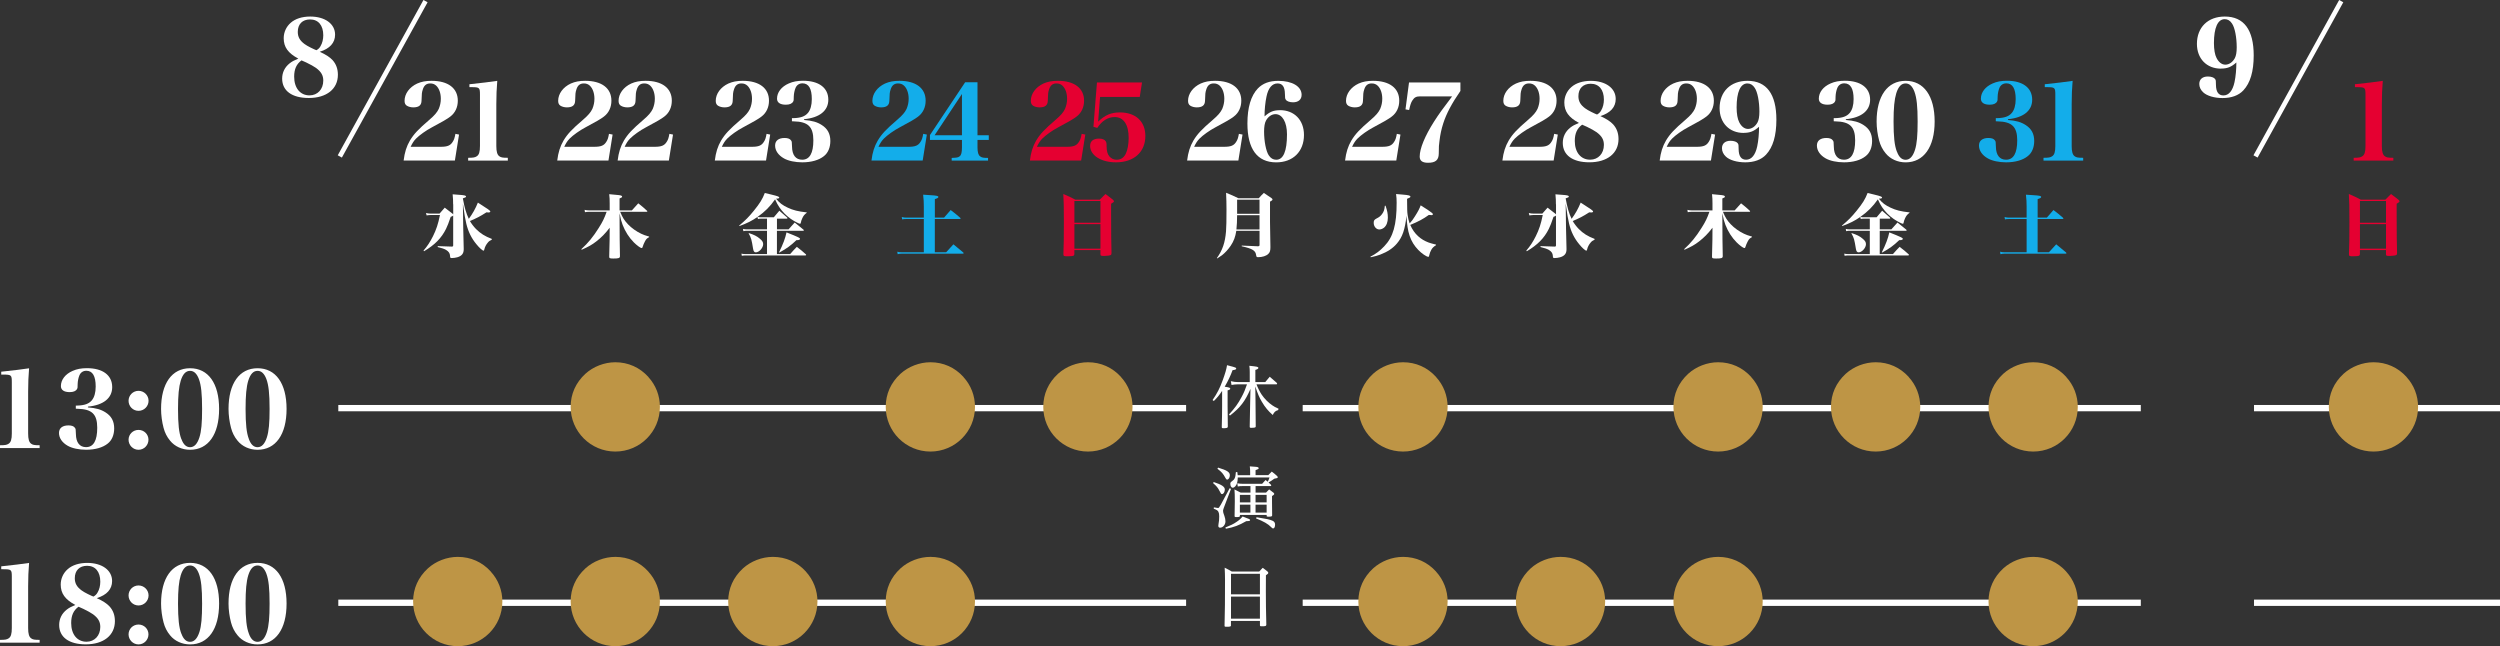 <?xml version="1.0" encoding="UTF-8"?><svg id="_レイヤー_2" xmlns="http://www.w3.org/2000/svg" viewBox="0 0 793.44 205.07"><rect x="0" y="0" width="793.44" height="205.07" fill="#333333" stroke="none"/><defs><style>.cls-1{fill:#13adea;}.cls-1,.cls-2,.cls-3,.cls-4{stroke-width:0px;}.cls-2{fill:#fff;}.cls-3{fill:#be9545;}.cls-5{stroke-width:1.5px;}.cls-5,.cls-6{fill:none;stroke:#fff;}.cls-4{fill:#e50031;}.cls-6{stroke-width:2px;}</style></defs><g id="_レイヤー_2-2"><line class="cls-6" x1="413.44" y1="129.53" x2="679.44" y2="129.53"/><line class="cls-6" x1="413.44" y1="191.3" x2="679.44" y2="191.3"/><line class="cls-6" x1="107.37" y1="129.53" x2="376.44" y2="129.53"/><line class="cls-6" x1="107.37" y1="191.3" x2="376.44" y2="191.3"/><path class="cls-2" d="m105.56,19.09c1.12,1.25,1.68,2.79,1.68,4.64,0,4.5-3.58,7.37-9.24,7.37-5.33,0-8.45-2.27-8.45-6.15,0-1.94.82-3.62,2.4-4.87.72-.56,1.38-.92,2.73-1.48-3.26-1.74-4.64-3.65-4.64-6.48,0-1.88.82-3.68,2.24-4.9,1.45-1.28,3.62-1.97,6.18-1.97,4.7,0,7.89,2.33,7.89,5.75,0,2.6-1.68,4.44-4.87,5.43,2.04.95,3.16,1.68,4.08,2.66Zm-12.2,5.23c0,3.62,1.91,5.95,4.87,5.95,2.57,0,4.37-1.94,4.37-4.7,0-1.64-.66-2.79-2.3-4.01-.69-.49-1.78-1.09-3.06-1.71-.46-.23-1.55-.69-1.55-.69-1.61,1.18-2.33,2.8-2.33,5.16Zm8.38-9.7c.56-.92.86-2.17.86-3.42,0-3.16-1.58-5.03-4.18-5.03-2.43,0-3.91,1.48-3.91,3.95,0,1.61.66,2.76,2.14,3.85.49.36,1.18.76,1.97,1.15.66.33,1.78.85,1.81.82.66-.39.99-.72,1.32-1.32Z"/><path class="cls-2" d="m0,141.31c1.61,0,2.14-.1,2.7-.46.76-.46,1.05-1.41,1.05-3.29v-16.24c0-2.3-.13-2.43-2.73-2.43H.39v-.92q5.62-.59,8.84-1.08c-.2,2.2-.3,4.87-.3,7.46v13.22c0,1.81.3,2.79.95,3.25.53.39,1.02.49,2.7.49v.89H0v-.89Z"/><path class="cls-2" d="m27.88,129.3c2.63.2,4.18.66,5.66,1.61,1.84,1.18,2.7,2.79,2.7,5.06,0,2.04-.72,3.78-2.04,4.8-1.58,1.28-4.01,1.97-6.87,1.97-2.24,0-4.44-.46-5.82-1.25-1.81-1.02-2.79-2.5-2.79-4.08s1.15-2.4,3.03-2.4c.99,0,1.71.26,2.04.79.23.33.26.39.3,1.97.03,2.66,1.18,4.14,3.22,4.14,2.37,0,3.55-2.07,3.55-6.15,0-4.31-1.68-5.92-6.21-6.02l-.59-.03v-.99h.49c2.3-.07,3.65-.56,4.57-1.64.82-.95,1.25-2.47,1.25-4.41,0-3.32-.99-5-2.96-5-1.02,0-1.81.53-2.2,1.45-.33.76-.53,1.84-.56,2.7,0,1.22-.03,1.32-.2,1.64-.36.66-1.15.99-2.33.99-1.81,0-2.79-.69-2.79-1.91,0-2.01,1.38-3.81,3.72-4.83,1.32-.59,2.76-.86,4.54-.86,5.03,0,8.02,2.24,8.02,6.02,0,3.49-2.79,5.72-7.7,6.18v.23Z"/><path class="cls-2" d="m47.15,127.2c0,1.74-1.41,3.19-3.19,3.19s-3.16-1.45-3.16-3.19,1.41-3.16,3.16-3.16,3.19,1.41,3.19,3.16Zm-.03,12.36c0,1.74-1.41,3.19-3.16,3.19s-3.16-1.45-3.16-3.19,1.41-3.12,3.16-3.12,3.16,1.38,3.16,3.12Z"/><path class="cls-2" d="m60.33,116.87c5.79,0,9.21,4.83,9.21,12.92s-3.45,12.96-9.21,12.96c-2.53,0-4.87-1.05-6.35-2.89-.99-1.18-1.68-2.56-2.07-4.08-.49-1.84-.79-4.01-.79-5.99,0-8.09,3.45-12.92,9.21-12.92Zm-2.76,22.46c.62,1.74,1.55,2.6,2.76,2.6,1.32,0,2.3-1.05,2.96-3.12.62-1.94.85-4.57.85-9.01,0-4.83-.3-7.56-1.02-9.5-.66-1.74-1.58-2.6-2.8-2.6-1.35,0-2.3,1.02-2.96,3.12-.59,1.94-.86,4.64-.86,8.98,0,4.8.3,7.6,1.05,9.54Z"/><path class="cls-2" d="m81.74,116.87c5.79,0,9.21,4.83,9.21,12.92s-3.45,12.96-9.21,12.96c-2.53,0-4.87-1.05-6.35-2.89-.99-1.18-1.68-2.56-2.07-4.08-.49-1.84-.79-4.01-.79-5.99,0-8.09,3.45-12.92,9.21-12.92Zm-2.76,22.46c.62,1.74,1.55,2.6,2.76,2.6,1.32,0,2.3-1.05,2.96-3.12.62-1.94.86-4.57.86-9.01,0-4.83-.3-7.56-1.02-9.5-.66-1.74-1.58-2.6-2.79-2.6-1.35,0-2.3,1.02-2.96,3.12-.59,1.94-.85,4.64-.85,8.98,0,4.8.3,7.6,1.05,9.54Z"/><path class="cls-2" d="m0,203.08c1.61,0,2.14-.1,2.7-.46.76-.46,1.05-1.41,1.05-3.29v-16.24c0-2.3-.13-2.43-2.73-2.43H.39v-.92q5.62-.59,8.84-1.08c-.2,2.2-.3,4.87-.3,7.46v13.22c0,1.81.3,2.79.95,3.25.53.39,1.02.49,2.7.49v.89H0v-.89Z"/><path class="cls-2" d="m34.79,192.49c1.12,1.25,1.68,2.79,1.68,4.64,0,4.5-3.58,7.37-9.24,7.37-5.33,0-8.45-2.27-8.45-6.15,0-1.94.82-3.62,2.4-4.87.72-.56,1.38-.92,2.73-1.48-3.25-1.74-4.64-3.65-4.64-6.48,0-1.88.82-3.68,2.24-4.9,1.45-1.28,3.62-1.97,6.18-1.97,4.7,0,7.89,2.33,7.89,5.75,0,2.6-1.68,4.44-4.87,5.43,2.04.95,3.16,1.68,4.08,2.66Zm-12.2,5.23c0,3.62,1.91,5.95,4.87,5.95,2.56,0,4.37-1.94,4.37-4.7,0-1.64-.66-2.79-2.3-4.01-.69-.49-1.78-1.09-3.06-1.71-.46-.23-1.55-.69-1.55-.69-1.61,1.18-2.33,2.8-2.33,5.16Zm8.39-9.7c.56-.92.85-2.17.85-3.42,0-3.16-1.58-5.03-4.18-5.03-2.43,0-3.91,1.48-3.91,3.95,0,1.61.66,2.76,2.14,3.85.49.36,1.18.76,1.97,1.15.66.33,1.78.85,1.81.82.66-.39.99-.72,1.32-1.32Z"/><path class="cls-2" d="m47.15,188.97c0,1.74-1.41,3.19-3.19,3.19s-3.16-1.45-3.16-3.19,1.41-3.16,3.16-3.16,3.19,1.41,3.19,3.16Zm-.03,12.36c0,1.74-1.41,3.19-3.16,3.19s-3.16-1.45-3.16-3.19,1.41-3.12,3.16-3.12,3.16,1.38,3.16,3.12Z"/><path class="cls-2" d="m60.33,178.64c5.79,0,9.21,4.83,9.21,12.92s-3.45,12.96-9.21,12.96c-2.53,0-4.87-1.05-6.35-2.89-.99-1.18-1.68-2.56-2.07-4.08-.49-1.84-.79-4.01-.79-5.99,0-8.09,3.45-12.92,9.21-12.92Zm-2.76,22.46c.62,1.74,1.55,2.6,2.76,2.6,1.32,0,2.3-1.05,2.96-3.12.62-1.94.85-4.57.85-9.01,0-4.83-.3-7.56-1.02-9.5-.66-1.74-1.58-2.6-2.8-2.6-1.35,0-2.3,1.02-2.96,3.12-.59,1.94-.86,4.64-.86,8.98,0,4.8.3,7.6,1.05,9.54Z"/><path class="cls-2" d="m81.74,178.64c5.79,0,9.21,4.83,9.21,12.92s-3.45,12.96-9.21,12.96c-2.53,0-4.87-1.05-6.35-2.89-.99-1.18-1.68-2.56-2.07-4.08-.49-1.84-.79-4.01-.79-5.99,0-8.09,3.45-12.92,9.21-12.92Zm-2.76,22.46c.62,1.74,1.55,2.6,2.76,2.6,1.32,0,2.3-1.05,2.96-3.12.62-1.94.86-4.57.86-9.01,0-4.83-.3-7.56-1.02-9.5-.66-1.74-1.58-2.6-2.79-2.6-1.35,0-2.3,1.02-2.96,3.12-.59,1.94-.85,4.64-.85,8.98,0,4.8.3,7.6,1.05,9.54Z"/><path class="cls-2" d="m128.1,50.97c.33-2.66.92-4.5,2.01-6.38,1.25-2.07,2.6-3.52,6.21-6.61,1.64-1.41,2.4-2.33,2.93-3.42.43-1.02.66-2.07.66-3.22,0-1.74-.53-3.26-1.45-4.14-.53-.49-1.12-.72-1.91-.72-1.22,0-1.97.62-2.37,1.94-.3.92-.33,1.35-.39,3.52-.03,1.48-.85,2.14-2.63,2.14-.76,0-1.51-.2-2.04-.53-.49-.3-.72-.82-.72-1.55,0-2.24,1.54-4.34,4.01-5.49,1.35-.59,2.7-.86,4.57-.86,5.23,0,8.32,2.33,8.32,6.31,0,2.07-.82,3.85-2.37,5.03q-1.22.99-5.89,3.45c-1.81.95-3.88,2.43-5,3.55-.69.72-1.12,1.35-1.71,2.6h9.57c2.07,0,3.06-.39,3.78-1.58.43-.66.62-1.22.86-2.53l1.15.23-1.32,8.25h-16.28Z"/><path class="cls-2" d="m148.58,50.08c1.61,0,2.14-.1,2.7-.46.76-.46,1.05-1.41,1.05-3.29v-16.24c0-2.3-.13-2.43-2.73-2.43h-.62v-.92q5.62-.59,8.84-1.08c-.2,2.2-.3,4.87-.3,7.46v13.22c0,1.81.3,2.79.95,3.25.53.39,1.02.49,2.7.49v.89h-12.59v-.89Z"/><path class="cls-2" d="m143.81,64.84c0-1.14-.02-1.8-.15-3.17.86.07,1.52.13,1.94.15,1.78.11,2.31.24,2.31.55,0,.22-.24.35-1.01.59.51,2.88,1.06,4.8,1.89,6.49,1.14-1.52,2.16-3.32,2.88-5.15,3.26,2.07,3.94,2.55,3.94,2.82,0,.2-.22.31-.55.31-.15,0-.42-.02-.68-.04-2.02,1.3-3.1,1.85-5.24,2.75.44.79,1.19,1.78,1.94,2.55,1.41,1.41,2.84,2.31,4.99,3.12l.02.26c-.66.31-.88.46-1.25.9-.55.64-.97,1.43-1.12,2.18-.07.29-.13.4-.26.4-.33,0-1.36-.92-2.24-2.02-1.58-1.89-2.62-4-3.23-6.56-.35-1.43-.57-2.73-1.08-6.38l.11,7.92c.02.68.07,2.79.15,6.31v.35c0,1.3-.64,2.09-2.07,2.49-.44.13-1.21.24-1.72.24-.15,0-.33-.04-.4-.09-.11-.09-.13-.13-.15-.64-.04-.79-.42-1.34-1.25-1.85-.62-.35-1.25-.57-2.66-.92v-.29q3.08.13,4.47.15c.37-.02.44-.09.44-.46v-9.4c-.13.15-.29.24-.79.42-.66,1.94-.99,2.79-1.47,3.79-1.47,2.97-3.56,5.08-7,7.13l-.15-.22c1.19-1.36,2.11-2.77,3.01-4.58,1.03-2.07,1.65-3.92,2.2-6.71h-2.9c-.4,0-.92.07-1.34.13l-.18-.77c.59.15.92.2,1.56.2h2.73c.73-.81.95-1.06,1.65-1.89,1.1.84,1.43,1.08,2.51,1.94.09.09.11.11.18.2v-3.21Z"/><path class="cls-3" d="m155.78,181.44c2.36,2.57,3.66,5.93,3.66,9.46,0,7.85-6.34,14.18-14.15,14.18s-14.18-6.35-14.18-14.18c0-4.07,1.62-7.69,4.69-10.51,2.52-2.28,6.01-3.65,9.5-3.65,4.07,0,7.76,1.64,10.5,4.69Z"/><path class="cls-2" d="m176.85,50.97c.33-2.66.92-4.5,2.01-6.38,1.25-2.07,2.6-3.52,6.21-6.61,1.64-1.41,2.4-2.33,2.93-3.42.43-1.02.66-2.07.66-3.22,0-1.74-.53-3.26-1.45-4.14-.53-.49-1.12-.72-1.91-.72-1.22,0-1.97.62-2.37,1.94-.3.92-.33,1.35-.39,3.52-.03,1.48-.86,2.14-2.63,2.14-.76,0-1.51-.2-2.04-.53-.49-.3-.72-.82-.72-1.55,0-2.24,1.55-4.34,4.01-5.49,1.35-.59,2.7-.86,4.57-.86,5.23,0,8.32,2.33,8.32,6.31,0,2.07-.82,3.85-2.37,5.03q-1.22.99-5.89,3.45c-1.81.95-3.88,2.43-5,3.55-.69.72-1.12,1.35-1.71,2.6h9.57c2.07,0,3.06-.39,3.78-1.58.43-.66.62-1.22.85-2.53l1.15.23-1.32,8.25h-16.28Z"/><path class="cls-2" d="m196.02,50.97c.33-2.66.92-4.5,2.01-6.38,1.25-2.07,2.6-3.52,6.21-6.61,1.64-1.41,2.4-2.33,2.93-3.42.43-1.02.66-2.07.66-3.22,0-1.74-.53-3.26-1.45-4.14-.53-.49-1.12-.72-1.91-.72-1.22,0-1.97.62-2.37,1.94-.3.92-.33,1.35-.39,3.52-.03,1.48-.86,2.14-2.63,2.14-.76,0-1.51-.2-2.04-.53-.49-.3-.72-.82-.72-1.55,0-2.24,1.55-4.34,4.01-5.49,1.35-.59,2.7-.86,4.57-.86,5.23,0,8.32,2.33,8.32,6.31,0,2.07-.82,3.85-2.37,5.03q-1.22.99-5.89,3.45c-1.81.95-3.88,2.43-5,3.55-.69.72-1.12,1.35-1.71,2.6h9.57c2.07,0,3.06-.39,3.78-1.58.43-.66.62-1.22.85-2.53l1.15.23-1.32,8.25h-16.28Z"/><path class="cls-2" d="m200.55,66.77q.86-.95,2.02-2.24c1.23.97,1.61,1.28,2.77,2.35.07.07.11.13.11.2s-.09.13-.18.13h-8.45c.77,1.87,1.36,2.79,2.51,4,1.12,1.17,2.6,2.22,4.16,2.97.75.35,1.28.55,2.53.9v.18c-.75.42-.95.62-1.36,1.41-.29.55-.55,1.17-.64,1.52-.13.46-.18.53-.42.53-.33,0-1.5-.86-2.42-1.78-1.54-1.54-2.75-3.46-3.56-5.54-.44-1.17-.66-1.98-.99-3.72l.04,8.19c.04,2.86.07,4.66.09,5.39,0,.66-.35.79-2.09.79-1.17,0-1.32-.07-1.32-.64.04-.73.09-2.53.13-5.41l.02-3.72c-1.41,1.85-2.62,3.08-4.27,4.36-1.32,1.03-2.49,1.69-4.6,2.62l-.13-.18c2.18-1.98,3.76-3.92,5.52-6.73,1.25-1.96,1.8-3.12,2.51-5.13h-5.52c-.55,0-.95.04-1.36.13l-.11-.75c.51.13.9.18,1.47.18h6.49v-2.18c0-1.25-.02-1.8-.15-2.97,3.28.29,3.54.33,3.85.48.18.07.24.15.24.29,0,.22-.15.33-.81.59v3.78h3.92Z"/><path class="cls-3" d="m205.78,119.67c2.36,2.57,3.66,5.93,3.66,9.46,0,7.85-6.34,14.18-14.15,14.18s-14.18-6.35-14.18-14.18c0-4.07,1.62-7.69,4.69-10.51,2.52-2.28,6.01-3.65,9.5-3.65,4.07,0,7.76,1.64,10.5,4.69Z"/><path class="cls-3" d="m205.78,181.44c2.36,2.57,3.66,5.93,3.66,9.46,0,7.85-6.34,14.18-14.15,14.18s-14.18-6.35-14.18-14.18c0-4.07,1.62-7.69,4.69-10.51,2.52-2.28,6.01-3.65,9.5-3.65,4.07,0,7.76,1.64,10.5,4.69Z"/><path class="cls-2" d="m226.86,50.97c.33-2.66.92-4.5,2.01-6.38,1.25-2.07,2.6-3.52,6.21-6.61,1.64-1.41,2.4-2.33,2.93-3.42.43-1.02.66-2.07.66-3.22,0-1.74-.53-3.26-1.45-4.14-.53-.49-1.12-.72-1.91-.72-1.22,0-1.97.62-2.37,1.94-.3.92-.33,1.35-.39,3.52-.03,1.48-.86,2.14-2.63,2.14-.76,0-1.51-.2-2.04-.53-.49-.3-.72-.82-.72-1.55,0-2.24,1.55-4.34,4.01-5.49,1.35-.59,2.7-.86,4.57-.86,5.23,0,8.32,2.33,8.32,6.31,0,2.07-.82,3.85-2.37,5.03q-1.22.99-5.89,3.45c-1.81.95-3.88,2.43-5,3.55-.69.72-1.12,1.35-1.71,2.6h9.57c2.07,0,3.06-.39,3.78-1.58.43-.66.62-1.22.85-2.53l1.15.23-1.32,8.25h-16.28Z"/><path class="cls-2" d="m255.17,38.08c2.63.2,4.18.66,5.66,1.61,1.84,1.18,2.7,2.79,2.7,5.06,0,2.04-.72,3.78-2.04,4.8-1.58,1.28-4.01,1.97-6.87,1.97-2.24,0-4.44-.46-5.82-1.25-1.81-1.02-2.8-2.5-2.8-4.08s1.15-2.4,3.03-2.4c.99,0,1.71.26,2.04.79.23.33.26.39.3,1.97.03,2.66,1.18,4.14,3.22,4.14,2.37,0,3.55-2.07,3.55-6.15,0-4.31-1.68-5.92-6.21-6.02l-.59-.03v-.99h.49c2.3-.07,3.65-.56,4.57-1.64.82-.95,1.25-2.47,1.25-4.41,0-3.32-.99-5-2.96-5-1.02,0-1.81.53-2.2,1.45-.33.76-.53,1.84-.56,2.7,0,1.22-.03,1.32-.2,1.64-.36.66-1.15.99-2.33.99-1.81,0-2.79-.69-2.79-1.91,0-2.01,1.38-3.81,3.72-4.83,1.31-.59,2.76-.86,4.54-.86,5.03,0,8.02,2.24,8.02,6.02,0,3.49-2.79,5.72-7.69,6.18v.23Z"/><path class="cls-2" d="m234.59,71.59c2.02-1.69,3.08-2.75,4.66-4.71,1.89-2.33,2.73-3.67,3.48-5.63.86.22,1.5.37,1.92.46,2.27.55,2.66.7,2.66,1.01,0,.22-.29.33-.99.33v.04c1.1,1.34,2,2.02,3.7,2.82,1.72.81,3.23,1.19,6.03,1.5l-.02.13c-.75.57-1.01.9-1.39,1.69-.22.46-.44,1.1-.48,1.45-.04.26-.11.33-.29.33-.31,0-1.87-.84-2.86-1.52-1.5-1.06-2.73-2.31-3.7-3.76-.48-.73-.77-1.25-1.32-2.46-1.61,2.31-3.23,3.92-5.59,5.59-1.78,1.23-3.26,1.98-5.72,2.88l-.09-.15Zm15.67,1.21q.79-.88,1.96-2.18c1.21.95,1.58,1.25,2.79,2.27.09.09.13.15.13.2,0,.09-.11.15-.24.15h-8.32v7.39h4.2c.92-1.06,1.21-1.36,2.11-2.29,1.3.99,1.69,1.3,2.9,2.4.04.07.07.13.07.18,0,.09-.11.15-.26.15h-19.08c-.35,0-.68.04-1.08.11l-.13-.68c.53.11.75.13,1.19.13h6.93v-7.39h-6.38c-.44,0-.7.02-1.12.13l-.13-.73c.42.11.75.15,1.23.15h6.4v-3.39h-1.89c-.48,0-.66.02-.99.11l-.13-.68c.42.11.57.13,1.12.13h4.05c.75-.92.99-1.21,1.76-2.09,1.08.92,1.43,1.21,2.49,2.18.04.07.09.15.09.2,0,.09-.09.15-.22.15h-3.12v3.39h3.67Zm-12.59,1.17c1.67.55,2.55.99,3.46,1.76.79.64,1.08,1.12,1.08,1.76,0,1.17-1.28,2.6-2.33,2.6-.48,0-.73-.31-.86-1.1-.51-3.08-.59-3.43-1.43-4.93l.09-.09Zm9.57,6.12c1.3-2.62,2-4.51,2.38-6.34,3.61,1.43,4.29,1.76,4.29,2.05,0,.26-.33.42-.95.42h-.2c-1.87,1.78-3.04,2.62-5.41,3.94l-.11-.07Z"/><path class="cls-3" d="m255.78,181.44c2.36,2.57,3.66,5.93,3.66,9.46,0,7.85-6.34,14.18-14.15,14.18s-14.18-6.35-14.18-14.18c0-4.07,1.62-7.69,4.69-10.51,2.52-2.28,6.01-3.65,9.5-3.65,4.07,0,7.76,1.64,10.5,4.69Z"/><path class="cls-1" d="m276.58,50.97c.33-2.66.92-4.5,2.01-6.38,1.25-2.07,2.6-3.52,6.21-6.61,1.64-1.41,2.4-2.33,2.93-3.42.43-1.02.66-2.07.66-3.22,0-1.74-.53-3.26-1.45-4.14-.53-.49-1.12-.72-1.91-.72-1.22,0-1.97.62-2.37,1.94-.3.92-.33,1.35-.39,3.52-.03,1.48-.86,2.14-2.63,2.14-.76,0-1.51-.2-2.04-.53-.49-.3-.72-.82-.72-1.55,0-2.24,1.55-4.34,4.01-5.49,1.35-.59,2.7-.86,4.57-.86,5.23,0,8.32,2.33,8.32,6.31,0,2.07-.82,3.85-2.37,5.03q-1.22.99-5.89,3.45c-1.81.95-3.88,2.43-5,3.55-.69.72-1.12,1.35-1.71,2.6h9.57c2.07,0,3.06-.39,3.78-1.58.43-.66.62-1.22.85-2.53l1.15.23-1.32,8.25h-16.28Z"/><path class="cls-1" d="m310.23,46.7c0,1.64.26,2.5.85,2.93.49.39,1.02.49,2.5.49v.86h-11.54v-.86c1.68-.07,2.04-.13,2.5-.49.56-.43.76-1.25.76-2.89v-2.33h-10.16v-1.54l11.18-16.77h3.91v16.84h3.58v1.48h-3.58v2.3Zm-4.93-16.87l-8.68,13.09h8.68v-13.09Z"/><path class="cls-1" d="m299.61,69.08c.92-1.08,1.21-1.41,2.11-2.42,1.36,1.03,1.76,1.36,3.01,2.44.11.11.15.2.15.26,0,.09-.11.15-.31.15h-7.88v10.56h3.59c1.03-1.14,1.36-1.5,2.31-2.53,1.36,1.1,1.78,1.45,3.08,2.55.11.13.18.2.18.26,0,.09-.11.15-.26.15h-19.19c-.62,0-.97.04-1.5.18l-.13-.79c.57.13.92.18,1.63.18h6.8v-10.56h-5.57c-.55,0-.88.02-1.3.13l-.13-.77c.57.15.9.2,1.43.2h5.57v-3.56c0-1.36-.04-2.16-.22-3.72,1.01.09,1.76.13,2.27.15,1.98.11,2.57.24,2.57.57,0,.26-.31.44-1.12.68v5.88h2.9Z"/><path class="cls-3" d="m305.78,119.67c2.36,2.57,3.66,5.93,3.66,9.46,0,7.85-6.34,14.18-14.15,14.18s-14.18-6.35-14.18-14.18c0-4.07,1.62-7.69,4.69-10.51,2.52-2.28,6.01-3.65,9.5-3.65,4.07,0,7.76,1.64,10.5,4.69Z"/><path class="cls-3" d="m305.78,181.44c2.36,2.57,3.66,5.93,3.66,9.46,0,7.85-6.34,14.18-14.15,14.18s-14.18-6.35-14.18-14.18c0-4.07,1.62-7.69,4.69-10.51,2.52-2.28,6.01-3.65,9.5-3.65,4.07,0,7.76,1.64,10.5,4.69Z"/><path class="cls-4" d="m326.86,50.97c.33-2.66.92-4.5,2.01-6.38,1.25-2.07,2.6-3.52,6.21-6.61,1.64-1.41,2.4-2.33,2.93-3.42.43-1.02.66-2.07.66-3.22,0-1.74-.53-3.26-1.45-4.14-.53-.49-1.12-.72-1.91-.72-1.22,0-1.97.62-2.37,1.94-.3.92-.33,1.35-.39,3.52-.03,1.48-.85,2.14-2.63,2.14-.76,0-1.51-.2-2.04-.53-.49-.3-.72-.82-.72-1.55,0-2.24,1.54-4.34,4.01-5.49,1.35-.59,2.7-.86,4.57-.86,5.23,0,8.32,2.33,8.32,6.31,0,2.07-.82,3.85-2.37,5.03q-1.22.99-5.89,3.45c-1.81.95-3.88,2.43-5,3.55-.69.72-1.12,1.35-1.71,2.6h9.57c2.07,0,3.06-.39,3.78-1.58.43-.66.62-1.22.86-2.53l1.15.23-1.32,8.25h-16.28Z"/><path class="cls-4" d="m348.51,38.61c2.27-2.14,4.14-2.93,6.94-2.93,4.96,0,8.06,2.86,8.06,7.46,0,5.13-3.62,8.38-9.34,8.38-4.7,0-8.19-2.2-8.19-5.23,0-1.48.99-2.3,2.83-2.3.99,0,1.78.3,2.1.82.23.33.3.59.3,1.78.03,1.41.3,2.33.86,3.03.62.72,1.41,1.08,2.3,1.08,1.32,0,2.24-.59,2.89-1.84.59-1.15.95-3.06.95-5.1,0-4.24-1.61-6.61-4.47-6.61-2.1,0-4.04,1.22-5.49,3.45l-1.22-.36,1.12-14.07h14.3l-.72,4.6h-12.59l-.62,7.83Z"/><path class="cls-4" d="m340.99,80.57c-.02.33-.09.46-.26.57-.22.13-.99.2-2,.2-1.08,0-1.23-.09-1.23-.68.11-2.57.15-5.37.15-10.17s-.04-6.71-.18-8.91c1.72.7,2.2.95,3.78,1.78h7.81c.77-.79.99-1.03,1.78-1.78,1.06.77,1.36,1.01,2.33,1.78.24.2.37.37.37.51,0,.22-.2.4-.9.79v3.34q0,8.16.13,12.32c-.02.35-.09.53-.24.62-.31.15-1.21.29-2.07.29-1.06,0-1.21-.07-1.21-.59v-1.28h-8.27v1.21Zm8.27-16.77h-8.27v6.89h8.27v-6.89Zm-8.27,7.33v7.79h8.27v-7.79h-8.27Z"/><path class="cls-3" d="m355.78,119.67c2.36,2.57,3.66,5.93,3.66,9.46,0,7.85-6.34,14.18-14.15,14.18s-14.18-6.35-14.18-14.18c0-4.07,1.62-7.69,4.69-10.51,2.52-2.28,6.01-3.65,9.5-3.65,4.07,0,7.76,1.64,10.5,4.69Z"/><path class="cls-2" d="m376.76,50.97c.33-2.66.92-4.5,2.01-6.38,1.25-2.07,2.6-3.52,6.21-6.61,1.64-1.41,2.4-2.33,2.93-3.42.43-1.02.66-2.07.66-3.22,0-1.74-.53-3.26-1.45-4.14-.53-.49-1.12-.72-1.91-.72-1.22,0-1.97.62-2.37,1.94-.3.92-.33,1.35-.39,3.52-.03,1.48-.85,2.14-2.63,2.14-.76,0-1.51-.2-2.04-.53-.49-.3-.72-.82-.72-1.55,0-2.24,1.54-4.34,4.01-5.49,1.35-.59,2.7-.86,4.57-.86,5.23,0,8.32,2.33,8.32,6.31,0,2.07-.82,3.85-2.37,5.03q-1.22.99-5.89,3.45c-1.81.95-3.88,2.43-5,3.55-.69.72-1.12,1.35-1.71,2.6h9.57c2.07,0,3.06-.39,3.78-1.58.43-.66.62-1.22.86-2.53l1.15.23-1.32,8.25h-16.28Z"/><path class="cls-2" d="m406.25,34.96c4.54,0,7.6,3.16,7.6,7.86,0,5.29-3.49,8.71-8.81,8.71-6.02,0-9.14-4.24-9.14-12.33,0-5.1,1.12-8.81,3.29-11.11,1.58-1.64,3.68-2.43,6.51-2.43,4.44,0,7.4,1.78,7.4,4.44,0,1.48-1.02,2.37-2.73,2.37-1.05,0-1.97-.33-2.27-.82-.26-.36-.26-.46-.3-1.88-.03-2.2-.79-3.29-2.33-3.29-1.74,0-2.96,1.45-3.52,4.18-.39,1.84-.62,4.14-.62,6.28,1.71-1.51,2.89-1.97,4.93-1.97Zm-4.47,3.35c-.39.72-.59,1.91-.59,3.45,0,3.06.62,6.25,1.48,7.53.62.95,1.41,1.41,2.37,1.41,2.27,0,3.42-2.7,3.42-8.09,0-3.81-1.48-6.38-3.65-6.38-1.18,0-2.33.76-3.03,2.07Z"/><path class="cls-2" d="m392.37,73.27c-.29,1.89-.79,3.26-1.78,4.73-.77,1.14-1.76,2.22-2.73,2.99-.42.31-.77.55-1.54,1.03l-.11-.11c1.78-2.51,2.6-4.88,2.9-8.45.11-1.39.15-3.48.15-7.02,0-1.56-.04-3.61-.13-5.26,1.78.73,2.31.95,3.92,1.74h6.45c.66-.75.88-.99,1.61-1.69,1.08.7,1.41.92,2.42,1.63.22.18.33.31.33.44,0,.22-.18.37-.79.7v6.38c.02,2.38.07,5.7.13,8.03,0,1.17-.15,1.67-.68,2.18-.66.64-1.87,1.03-3.19,1.03-.48,0-.59-.09-.66-.62-.18-1.47-1.12-2.07-4.58-2.84v-.22c1.87.09,1.94.11,5.15.22.4-.02.51-.13.51-.44v-4.47h-7.37Zm7.37-4.97h-7.11c-.02,2.02-.07,2.99-.22,4.53h7.33v-4.53Zm0-4.93h-7.11v4.49h7.11v-4.49Z"/><path class="cls-2" d="m426.89,50.97c.33-2.66.92-4.5,2.01-6.38,1.25-2.07,2.6-3.52,6.21-6.61,1.64-1.41,2.4-2.33,2.93-3.42.43-1.02.66-2.07.66-3.22,0-1.74-.53-3.26-1.45-4.14-.53-.49-1.12-.72-1.91-.72-1.22,0-1.97.62-2.37,1.94-.3.92-.33,1.35-.39,3.52-.03,1.48-.86,2.14-2.63,2.14-.76,0-1.51-.2-2.04-.53-.49-.3-.72-.82-.72-1.55,0-2.24,1.55-4.34,4.01-5.49,1.35-.59,2.7-.86,4.57-.86,5.23,0,8.32,2.33,8.32,6.31,0,2.07-.82,3.85-2.37,5.03q-1.22.99-5.89,3.45c-1.81.95-3.88,2.43-5,3.55-.69.72-1.12,1.35-1.71,2.6h9.57c2.07,0,3.06-.39,3.78-1.58.43-.66.62-1.22.85-2.53l1.15.23-1.32,8.25h-16.28Z"/><path class="cls-2" d="m450.74,30.58c-1.25,0-1.87.33-2.47,1.28-.43.62-.69,1.41-1.05,3.06l-1.15-.2,1.12-8.55h16.31v2.7c-2.79,4.04-4.44,7.17-5.46,10.33-.56,1.74-.95,3.52-1.18,5.52-.2,1.45-.2,1.51-.23,4.08-.03,2.01-1.05,2.86-3.39,2.86-1.81,0-2.66-.62-2.66-1.97,0-2.53,1.64-6.51,4.54-11.08,1.51-2.37,2.7-4.01,5.75-8.02h-10.13Z"/><path class="cls-2" d="m434.94,81.47c1.92-1.03,2.99-1.85,4.38-3.3,2.84-2.95,3.94-6.78,3.94-13.82,0-1.14-.04-1.67-.18-2.77.9.09,1.67.15,2.13.18,1.85.15,2.42.31,2.42.64,0,.24-.18.35-1.06.7.02,3.61.04,4.16.18,5.17.13.99.33,1.76.64,2.64.75-.84,1.03-1.23,1.67-2.24,1.01-1.58,1.47-2.49,1.83-3.5,1.98,1.23,2.71,1.72,3.56,2.38.22.15.31.31.31.44,0,.18-.15.29-.4.29-.26,0-.55-.02-.88-.07-1.76,1.28-3.32,2.11-5.9,3.17.62,1.45,1.45,2.64,2.53,3.61.92.84,2.02,1.5,3.3,1.98.66.24,1.19.37,2.35.66v.18c-.79.51-1.14.84-1.5,1.47-.31.53-.53,1.17-.64,1.69-.09.46-.11.53-.33.53-.55,0-2.09-1.06-3.15-2.16-2.53-2.62-3.54-5.61-3.74-10.89-.51,4.49-1.3,6.78-3.06,8.84-1.25,1.5-3.06,2.68-5.3,3.52-.86.33-1.52.51-3.01.84l-.11-.18Zm4.8-16.19c.55,1.65.73,2.53.73,3.81,0,1.39-.42,2.49-1.19,3.15-.46.37-1.01.59-1.52.59-.97,0-1.78-.95-1.78-2.09,0-.73.18-1.01.84-1.36.95-.48,1.39-.84,1.85-1.5.53-.73.73-1.36.84-2.57l.24-.02Z"/><path class="cls-3" d="m455.78,119.67c2.36,2.57,3.66,5.93,3.66,9.46,0,7.85-6.34,14.18-14.15,14.18s-14.18-6.35-14.18-14.18c0-4.07,1.62-7.69,4.69-10.51,2.52-2.28,6.01-3.65,9.5-3.65,4.07,0,7.76,1.64,10.5,4.69Z"/><path class="cls-3" d="m455.78,181.44c2.36,2.57,3.66,5.93,3.66,9.46,0,7.85-6.34,14.18-14.15,14.18s-14.18-6.35-14.18-14.18c0-4.07,1.62-7.69,4.69-10.51,2.52-2.28,6.01-3.65,9.5-3.65,4.07,0,7.76,1.64,10.5,4.69Z"/><path class="cls-2" d="m476.82,50.97c.33-2.66.92-4.5,2.01-6.38,1.25-2.07,2.6-3.52,6.21-6.61,1.64-1.41,2.4-2.33,2.93-3.42.43-1.02.66-2.07.66-3.22,0-1.74-.53-3.26-1.45-4.14-.53-.49-1.12-.72-1.91-.72-1.22,0-1.97.62-2.37,1.94-.3.92-.33,1.35-.39,3.52-.03,1.48-.85,2.14-2.63,2.14-.76,0-1.51-.2-2.04-.53-.49-.3-.72-.82-.72-1.55,0-2.24,1.54-4.34,4.01-5.49,1.35-.59,2.7-.86,4.57-.86,5.23,0,8.32,2.33,8.32,6.31,0,2.07-.82,3.85-2.37,5.03q-1.22.99-5.89,3.45c-1.81.95-3.88,2.43-5,3.55-.69.72-1.12,1.35-1.71,2.6h9.57c2.07,0,3.06-.39,3.78-1.58.43-.66.62-1.22.86-2.53l1.15.23-1.32,8.25h-16.28Z"/><path class="cls-2" d="m512,39.5c1.12,1.25,1.68,2.79,1.68,4.64,0,4.5-3.58,7.37-9.24,7.37-5.33,0-8.45-2.27-8.45-6.15,0-1.94.82-3.62,2.4-4.87.72-.56,1.38-.92,2.73-1.48-3.26-1.74-4.64-3.65-4.64-6.48,0-1.88.82-3.68,2.24-4.9,1.45-1.28,3.62-1.97,6.18-1.97,4.7,0,7.89,2.33,7.89,5.75,0,2.6-1.68,4.44-4.87,5.43,2.04.95,3.16,1.68,4.08,2.66Zm-12.2,5.23c0,3.62,1.91,5.95,4.87,5.95,2.57,0,4.37-1.94,4.37-4.7,0-1.64-.66-2.79-2.3-4.01-.69-.49-1.78-1.09-3.06-1.71-.46-.23-1.55-.69-1.55-.69-1.61,1.18-2.33,2.8-2.33,5.16Zm8.38-9.7c.56-.92.86-2.17.86-3.42,0-3.16-1.58-5.03-4.18-5.03-2.43,0-3.91,1.48-3.91,3.95,0,1.61.66,2.76,2.14,3.85.49.36,1.18.76,1.97,1.15.66.33,1.78.85,1.81.82.66-.39.99-.72,1.32-1.32Z"/><path class="cls-2" d="m493.81,64.84c0-1.14-.02-1.8-.15-3.17.86.07,1.52.13,1.94.15,1.78.11,2.31.24,2.31.55,0,.22-.24.35-1.01.59.51,2.88,1.06,4.8,1.89,6.49,1.14-1.52,2.16-3.32,2.88-5.15,3.26,2.07,3.94,2.55,3.94,2.82,0,.2-.22.31-.55.31-.15,0-.42-.02-.68-.04-2.02,1.3-3.1,1.85-5.24,2.75.44.79,1.19,1.78,1.94,2.55,1.41,1.41,2.84,2.31,4.99,3.12l.02.26c-.66.31-.88.46-1.25.9-.55.64-.97,1.43-1.12,2.18-.07.29-.13.4-.26.4-.33,0-1.36-.92-2.24-2.02-1.58-1.89-2.62-4-3.23-6.56-.35-1.43-.57-2.73-1.08-6.38l.11,7.92c.02.68.07,2.79.15,6.31v.35c0,1.3-.64,2.09-2.07,2.49-.44.13-1.21.24-1.72.24-.15,0-.33-.04-.4-.09-.11-.09-.13-.13-.15-.64-.04-.79-.42-1.34-1.25-1.85-.62-.35-1.25-.57-2.66-.92v-.29q3.08.13,4.47.15c.37-.02.44-.09.44-.46v-9.4c-.13.15-.29.24-.79.42-.66,1.94-.99,2.79-1.47,3.79-1.47,2.97-3.56,5.08-7,7.13l-.15-.22c1.19-1.36,2.11-2.77,3.01-4.58,1.03-2.07,1.65-3.92,2.2-6.71h-2.9c-.4,0-.92.07-1.34.13l-.18-.77c.59.15.92.2,1.56.2h2.73c.73-.81.95-1.06,1.65-1.89,1.1.84,1.43,1.08,2.51,1.94.09.09.11.11.18.2v-3.21Z"/><path class="cls-3" d="m505.78,181.44c2.36,2.57,3.66,5.93,3.66,9.46,0,7.85-6.34,14.18-14.15,14.18s-14.18-6.35-14.18-14.18c0-4.07,1.62-7.69,4.69-10.51,2.52-2.28,6.01-3.65,9.5-3.65,4.07,0,7.76,1.64,10.5,4.69Z"/><path class="cls-2" d="m526.74,50.97c.33-2.66.92-4.5,2.01-6.38,1.25-2.07,2.6-3.52,6.21-6.61,1.64-1.41,2.4-2.33,2.93-3.42.43-1.02.66-2.07.66-3.22,0-1.74-.53-3.26-1.45-4.14-.53-.49-1.12-.72-1.91-.72-1.22,0-1.97.62-2.37,1.94-.3.92-.33,1.35-.39,3.52-.03,1.48-.85,2.14-2.63,2.14-.76,0-1.51-.2-2.04-.53-.49-.3-.72-.82-.72-1.55,0-2.24,1.54-4.34,4.01-5.49,1.35-.59,2.7-.86,4.57-.86,5.23,0,8.32,2.33,8.32,6.31,0,2.07-.82,3.85-2.37,5.03q-1.22.99-5.89,3.45c-1.81.95-3.88,2.43-5,3.55-.69.72-1.12,1.35-1.71,2.6h9.57c2.07,0,3.06-.39,3.78-1.58.43-.66.62-1.22.86-2.53l1.15.23-1.32,8.25h-16.28Z"/><path class="cls-2" d="m553.39,42.19c-4.54,0-7.63-3.19-7.63-7.86,0-5.26,3.49-8.68,8.85-8.68,6.05,0,9.17,4.21,9.17,12.33,0,5.1-1.08,8.75-3.29,11.11-1.51,1.61-3.78,2.43-6.58,2.43-2.6,0-4.97-.69-6.15-1.81-.82-.76-1.25-1.68-1.25-2.66,0-1.48,1.02-2.37,2.73-2.37,1.08,0,1.97.33,2.3.82.23.36.26.53.26,1.87.03,2.2.82,3.32,2.37,3.32,1.71,0,2.93-1.48,3.52-4.21.39-1.81.59-4.11.59-6.25-1.64,1.45-2.89,1.94-4.9,1.94Zm4.41-3.35c.39-.76.59-1.84.59-3.42,0-3.12-.59-6.25-1.48-7.53-.59-.95-1.41-1.41-2.33-1.41-2.2,0-3.42,2.73-3.42,7.6,0,2.01.3,3.72.82,4.7.69,1.38,1.68,2.14,2.79,2.14,1.22,0,2.33-.79,3.03-2.07Z"/><path class="cls-2" d="m550.55,66.77q.86-.95,2.02-2.24c1.23.97,1.61,1.28,2.77,2.35.07.07.11.13.11.2s-.09.13-.18.13h-8.45c.77,1.87,1.36,2.79,2.51,4,1.12,1.17,2.6,2.22,4.16,2.97.75.35,1.28.55,2.53.9v.18c-.75.42-.95.62-1.36,1.41-.29.55-.55,1.17-.64,1.52-.13.46-.18.53-.42.53-.33,0-1.5-.86-2.42-1.78-1.54-1.54-2.75-3.46-3.56-5.54-.44-1.17-.66-1.98-.99-3.72l.04,8.19c.04,2.86.07,4.66.09,5.39,0,.66-.35.79-2.09.79-1.17,0-1.32-.07-1.32-.64.04-.73.09-2.53.13-5.41l.02-3.72c-1.41,1.85-2.62,3.08-4.27,4.36-1.32,1.03-2.49,1.69-4.6,2.62l-.13-.18c2.18-1.98,3.76-3.92,5.52-6.73,1.25-1.96,1.8-3.12,2.51-5.13h-5.52c-.55,0-.95.04-1.36.13l-.11-.75c.51.13.9.18,1.47.18h6.49v-2.18c0-1.25-.02-1.8-.15-2.97,3.28.29,3.54.33,3.85.48.18.07.24.15.24.29,0,.22-.15.33-.81.59v3.78h3.92Z"/><path class="cls-3" d="m555.78,119.67c2.36,2.57,3.66,5.93,3.66,9.46,0,7.85-6.34,14.18-14.15,14.18s-14.18-6.35-14.18-14.18c0-4.07,1.62-7.69,4.69-10.51,2.52-2.28,6.01-3.65,9.5-3.65,4.07,0,7.76,1.64,10.5,4.69Z"/><path class="cls-3" d="m555.78,181.44c2.36,2.57,3.66,5.93,3.66,9.46,0,7.85-6.34,14.18-14.15,14.18s-14.18-6.35-14.18-14.18c0-4.07,1.62-7.69,4.69-10.51,2.52-2.28,6.01-3.65,9.5-3.65,4.07,0,7.76,1.64,10.5,4.69Z"/><path class="cls-2" d="m585.8,38.08c2.63.2,4.18.66,5.66,1.61,1.84,1.18,2.7,2.79,2.7,5.06,0,2.04-.72,3.78-2.04,4.8-1.58,1.28-4.01,1.97-6.87,1.97-2.24,0-4.44-.46-5.82-1.25-1.81-1.02-2.79-2.5-2.79-4.08s1.15-2.4,3.03-2.4c.99,0,1.71.26,2.04.79.23.33.26.39.3,1.97.03,2.66,1.18,4.14,3.22,4.14,2.37,0,3.55-2.07,3.55-6.15,0-4.31-1.68-5.92-6.21-6.02l-.59-.03v-.99h.49c2.3-.07,3.65-.56,4.57-1.64.82-.95,1.25-2.47,1.25-4.41,0-3.32-.99-5-2.96-5-1.02,0-1.81.53-2.2,1.45-.33.76-.53,1.84-.56,2.7,0,1.22-.03,1.32-.2,1.64-.36.66-1.15.99-2.33.99-1.81,0-2.79-.69-2.79-1.91,0-2.01,1.38-3.81,3.72-4.83,1.32-.59,2.76-.86,4.54-.86,5.03,0,8.02,2.24,8.02,6.02,0,3.49-2.79,5.72-7.7,6.18v.23Z"/><path class="cls-2" d="m604.8,25.65c5.79,0,9.21,4.83,9.21,12.92s-3.45,12.96-9.21,12.96c-2.53,0-4.87-1.05-6.35-2.89-.99-1.18-1.68-2.56-2.07-4.08-.49-1.84-.79-4.01-.79-5.99,0-8.09,3.45-12.92,9.21-12.92Zm-2.76,22.46c.62,1.74,1.55,2.6,2.76,2.6,1.32,0,2.3-1.05,2.96-3.12.62-1.94.85-4.57.85-9.01,0-4.83-.3-7.56-1.02-9.5-.66-1.74-1.58-2.6-2.8-2.6-1.35,0-2.3,1.02-2.96,3.12-.59,1.94-.86,4.64-.86,8.98,0,4.8.3,7.6,1.05,9.54Z"/><path class="cls-2" d="m584.59,71.59c2.02-1.69,3.08-2.75,4.66-4.71,1.89-2.33,2.73-3.67,3.48-5.63.86.22,1.5.37,1.92.46,2.27.55,2.66.7,2.66,1.01,0,.22-.29.33-.99.33v.04c1.1,1.34,2,2.02,3.7,2.82,1.72.81,3.23,1.19,6.03,1.5l-.02.13c-.75.57-1.01.9-1.39,1.69-.22.46-.44,1.1-.48,1.45-.04.26-.11.33-.29.33-.31,0-1.87-.84-2.86-1.52-1.5-1.06-2.73-2.31-3.7-3.76-.48-.73-.77-1.25-1.32-2.46-1.61,2.31-3.23,3.92-5.59,5.59-1.78,1.23-3.26,1.98-5.72,2.88l-.09-.15Zm15.67,1.21q.79-.88,1.96-2.18c1.21.95,1.58,1.25,2.79,2.27.09.09.13.15.13.2,0,.09-.11.15-.24.15h-8.32v7.39h4.2c.92-1.06,1.21-1.36,2.11-2.29,1.3.99,1.69,1.3,2.9,2.4.04.07.07.13.07.18,0,.09-.11.15-.26.15h-19.08c-.35,0-.68.04-1.08.11l-.13-.68c.53.11.75.13,1.19.13h6.93v-7.39h-6.38c-.44,0-.7.02-1.12.13l-.13-.73c.42.11.75.15,1.23.15h6.4v-3.39h-1.89c-.48,0-.66.02-.99.11l-.13-.68c.42.11.57.13,1.12.13h4.05c.75-.92.99-1.21,1.76-2.09,1.08.92,1.43,1.21,2.49,2.18.04.07.09.15.09.2,0,.09-.09.15-.22.15h-3.12v3.39h3.67Zm-12.59,1.17c1.67.55,2.55.99,3.46,1.76.79.64,1.08,1.12,1.08,1.76,0,1.17-1.28,2.6-2.33,2.6-.48,0-.73-.31-.86-1.1-.51-3.08-.59-3.43-1.43-4.93l.09-.09Zm9.57,6.12c1.3-2.62,2-4.51,2.38-6.34,3.61,1.43,4.29,1.76,4.29,2.05,0,.26-.33.42-.95.42h-.2c-1.87,1.78-3.04,2.62-5.41,3.94l-.11-.07Z"/><path class="cls-3" d="m605.78,119.67c2.36,2.57,3.66,5.93,3.66,9.46,0,7.85-6.34,14.18-14.15,14.18s-14.18-6.35-14.18-14.18c0-4.07,1.62-7.69,4.69-10.51,2.52-2.28,6.01-3.65,9.5-3.65,4.07,0,7.76,1.64,10.5,4.69Z"/><path class="cls-1" d="m637.25,38.08c2.63.2,4.18.66,5.66,1.61,1.84,1.18,2.7,2.79,2.7,5.06,0,2.04-.72,3.78-2.04,4.8-1.58,1.28-4.01,1.97-6.87,1.97-2.24,0-4.44-.46-5.82-1.25-1.81-1.02-2.8-2.5-2.8-4.08s1.15-2.4,3.03-2.4c.99,0,1.71.26,2.04.79.23.33.26.39.3,1.97.03,2.66,1.18,4.14,3.22,4.14,2.37,0,3.55-2.07,3.55-6.15,0-4.31-1.68-5.92-6.21-6.02l-.59-.03v-.99h.49c2.3-.07,3.65-.56,4.57-1.64.82-.95,1.25-2.47,1.25-4.41,0-3.32-.99-5-2.96-5-1.02,0-1.81.53-2.2,1.45-.33.76-.53,1.84-.56,2.7,0,1.22-.03,1.32-.2,1.64-.36.66-1.15.99-2.33.99-1.81,0-2.79-.69-2.79-1.91,0-2.01,1.38-3.81,3.72-4.83,1.31-.59,2.76-.86,4.54-.86,5.03,0,8.02,2.24,8.02,6.02,0,3.49-2.79,5.72-7.69,6.18v.23Z"/><path class="cls-1" d="m648.56,50.08c1.61,0,2.14-.1,2.7-.46.76-.46,1.05-1.41,1.05-3.29v-16.24c0-2.3-.13-2.43-2.73-2.43h-.62v-.92q5.62-.59,8.84-1.08c-.2,2.2-.3,4.87-.3,7.46v13.22c0,1.81.3,2.79.95,3.25.53.39,1.02.49,2.7.49v.89h-12.59v-.89Z"/><path class="cls-1" d="m649.61,69.08c.92-1.08,1.21-1.41,2.11-2.42,1.36,1.03,1.76,1.36,3.01,2.44.11.11.15.2.15.26,0,.09-.11.15-.31.15h-7.88v10.56h3.59c1.03-1.14,1.36-1.5,2.31-2.53,1.36,1.1,1.78,1.45,3.08,2.55.11.13.18.2.18.26,0,.09-.11.15-.26.15h-19.19c-.62,0-.97.04-1.5.18l-.13-.79c.57.13.92.18,1.63.18h6.8v-10.56h-5.57c-.55,0-.88.02-1.3.13l-.13-.77c.57.15.9.2,1.43.2h5.57v-3.56c0-1.36-.04-2.16-.22-3.72,1.01.09,1.76.13,2.27.15,1.98.11,2.57.24,2.57.57,0,.26-.31.44-1.12.68v5.88h2.9Z"/><path class="cls-3" d="m655.78,119.67c2.36,2.57,3.66,5.93,3.66,9.46,0,7.85-6.34,14.18-14.15,14.18s-14.18-6.35-14.18-14.18c0-4.07,1.62-7.69,4.69-10.51,2.52-2.28,6.01-3.65,9.5-3.65,4.07,0,7.76,1.64,10.5,4.69Z"/><path class="cls-3" d="m655.78,181.44c2.36,2.57,3.66,5.93,3.66,9.46,0,7.85-6.34,14.18-14.15,14.18s-14.18-6.35-14.18-14.18c0-4.07,1.62-7.69,4.69-10.51,2.52-2.28,6.01-3.65,9.5-3.65,4.07,0,7.76,1.64,10.5,4.69Z"/><line class="cls-5" x1="135.05" y1=".36" x2="107.85" y2="49.65"/><line class="cls-6" x1="715.37" y1="129.53" x2="793.44" y2="129.53"/><line class="cls-6" x1="715.37" y1="191.3" x2="793.44" y2="191.3"/><path class="cls-2" d="m704.88,21.79c-4.54,0-7.63-3.19-7.63-7.86,0-5.26,3.49-8.68,8.85-8.68,6.05,0,9.17,4.21,9.17,12.33,0,5.1-1.08,8.75-3.29,11.11-1.51,1.61-3.78,2.43-6.58,2.43-2.6,0-4.96-.69-6.15-1.81-.82-.76-1.25-1.68-1.25-2.66,0-1.48,1.02-2.37,2.73-2.37,1.08,0,1.97.33,2.3.82.23.36.26.53.26,1.87.03,2.2.82,3.32,2.37,3.32,1.71,0,2.93-1.48,3.52-4.21.39-1.81.59-4.11.59-6.25-1.64,1.45-2.89,1.94-4.9,1.94Zm4.41-3.35c.39-.76.59-1.84.59-3.42,0-3.12-.59-6.25-1.48-7.53-.59-.95-1.41-1.41-2.33-1.41-2.2,0-3.42,2.73-3.42,7.6,0,2.01.3,3.72.82,4.7.69,1.38,1.68,2.14,2.79,2.14,1.22,0,2.33-.79,3.03-2.07Z"/><path class="cls-4" d="m747,50.08c1.61,0,2.14-.1,2.7-.46.76-.46,1.05-1.41,1.05-3.29v-16.24c0-2.3-.13-2.43-2.73-2.43h-.62v-.92q5.62-.59,8.84-1.08c-.2,2.2-.3,4.87-.3,7.46v13.22c0,1.81.3,2.79.95,3.25.53.39,1.02.49,2.7.49v.89h-12.59v-.89Z"/><path class="cls-4" d="m748.99,80.57c-.02.33-.09.46-.26.57-.22.13-.99.2-2,.2-1.08,0-1.23-.09-1.23-.68.11-2.57.15-5.37.15-10.17s-.04-6.71-.18-8.91c1.72.7,2.2.95,3.78,1.78h7.81c.77-.79.99-1.03,1.78-1.78,1.06.77,1.36,1.01,2.33,1.78.24.2.37.37.37.51,0,.22-.2.4-.9.79v3.34q0,8.16.13,12.32c-.02.35-.09.53-.24.62-.31.15-1.21.29-2.07.29-1.06,0-1.21-.07-1.21-.59v-1.28h-8.27v1.21Zm8.27-16.77h-8.27v6.89h8.27v-6.89Zm-8.27,7.33v7.79h8.27v-7.79h-8.27Z"/><path class="cls-3" d="m763.78,119.67c2.36,2.57,3.66,5.93,3.66,9.46,0,7.85-6.34,14.18-14.15,14.18s-14.18-6.35-14.18-14.18c0-4.07,1.62-7.69,4.69-10.51,2.52-2.28,6.01-3.65,9.5-3.65,4.07,0,7.76,1.64,10.5,4.69Z"/><line class="cls-5" x1="743.05" y1=".36" x2="715.85" y2="49.65"/><path class="cls-2" d="m387.9,124.01c-1.03,1.54-1.47,2.07-2.66,3.26l-.4-.31c1.5-2.18,2.29-3.74,3.23-6.31.75-2.05,1.19-3.52,1.36-4.75q2.44.62,2.66.75c.18.09.26.2.26.31,0,.29-.33.42-1.17.53-.62,1.74-1.45,3.46-2.49,5.24,1.52.24,1.76.33,1.76.62,0,.22-.2.37-.84.55v4.99c0,1.25.02,4.14.07,6.49-.02.24-.07.33-.29.42-.18.07-.68.11-1.1.11s-.53-.09-.53-.37c.07-2.49.11-4.64.11-6.6v-4.91Zm10.87-2.05c.46,1.21,1.06,2.4,1.65,3.28.88,1.3,2.09,2.53,3.39,3.41.57.4.99.62,1.96,1.06l-.11.44c-.86.24-1.25.59-1.72,1.56-1.43-1.25-2.44-2.46-3.45-4.18-.81-1.36-1.34-2.6-2.09-4.88l.07,4.71q.02,4.84.07,7.88c0,.22-.02.31-.13.37-.13.11-.66.18-1.32.18-.35,0-.46-.09-.46-.37l.15-7.99.09-4c-1.72,3.96-3.21,5.9-6.51,8.47l-.31-.35c1.89-2.07,2.88-3.43,4-5.54.77-1.43,1.12-2.29,1.72-4.03h-2.91c-.59,0-1.36.07-2,.2l-.22-1.21c.88.22,1.41.29,2.24.29h3.76v-3.12c0-.84-.02-1.25-.13-2.05,2.53.26,2.86.33,2.86.68,0,.26-.24.42-.95.64v3.85h3.15c.59-.75.79-.97,1.41-1.69.95.79,1.23,1.06,2.2,1.91.11.13.15.22.15.31,0,.11-.09.2-.24.2h-6.32Z"/><path class="cls-2" d="m385.19,152.98c2.55.84,3.54,1.5,3.54,2.38,0,.75-.42,1.45-.88,1.45-.29,0-.35-.09-.84-1.06-.46-.92-.92-1.5-2-2.42l.18-.35Zm5.5,2.18l-2.31,6.09c-.11.31-.22.73-.22.86,0,.4.09.73.46,1.72.2.55.31,1.14.31,1.63,0,1.08-.79,2.02-1.72,2.02-.33,0-.55-.24-.55-.57,0-.15.02-.35.07-.62.15-.68.22-1.54.22-2.38,0-.7-.07-1.08-.24-1.43-.22-.46-.48-.64-1.5-1.03l.04-.42c.86.15,1.1.2,1.3.2.29,0,.33-.07.95-1.12.37-.66.92-1.67,2.77-5.17l.42.22Zm-4.09-6.75c2.88.88,3.72,1.43,3.72,2.44,0,.73-.4,1.36-.86,1.36-.18,0-.33-.13-.53-.51-.75-1.39-1.14-1.85-2.55-2.93l.22-.37Zm2.29,19.01c1.78-.73,2.53-1.08,3.5-1.74.97-.64,1.43-1.08,1.98-1.76,2.16.79,2.38.9,2.38,1.14,0,.26-.18.31-1.23.35-2.38,1.36-3.87,1.92-6.45,2.4l-.18-.4Zm13.64-16.63c.46-.51.62-.64,1.1-1.12.79.59,1.01.79,1.72,1.43.13.18.18.26.18.37,0,.24-.18.31-1.1.46-.81.59-1.01.73-1.83,1.19.26.22.4.35.75.7.07.11.11.2.11.29s-.09.15-.24.15h-4.73v2.07h3.32c.4-.44.53-.57.99-1.01.64.46.81.62,1.41,1.08.15.15.2.24.2.35,0,.2-.18.37-.7.68v1.94c0,1.23,0,2.16.04,4.14v.07c0,.31-.26.4-1.12.4-.55,0-.62-.02-.62-.26v-.29h-8.49v.26c0,.35-.2.42-1.14.42-.46,0-.55-.07-.55-.35.04-2.68.07-4.2.07-4.6,0-1.96-.02-2.79-.11-3.83.88.44,1.17.57,1.98,1.01h3.1v-2.07h-2.42c-.79,0-1.03.02-1.61.13l-.15-1.03c.64.13,1.03.18,1.76.18h6.12c.48-.55.62-.7,1.1-1.21l.68.55c.26-.48.42-.88.57-1.36h-10.08c0,.64-.07,1.12-.18,1.63-.24.95-.84,1.63-1.43,1.63-.44,0-.75-.53-.75-1.23,0-.35.09-.51.42-.75.99-.68,1.19-1.17,1.34-2.97l.46-.02c.07.51.09.7.11.99h3.96v-.97c0-.64-.02-1.01-.11-1.83,2.29.15,2.4.18,2.64.31.11.07.18.15.18.26,0,.24-.15.35-.99.64v1.58h4.05Zm-5.68,6.27h-3.34v2.4h3.34v-2.4Zm0,3.12h-3.34v2.51h3.34v-2.51Zm5.15-3.12h-3.52v2.4h3.52v-2.4Zm0,3.12h-3.52v2.51h3.52v-2.51Zm-3.19,3.98c3.32.53,4.14.7,5.08,1.12.53.24.79.64.79,1.21,0,.75-.24,1.23-.64,1.23-.15,0-.31-.09-.59-.4-.95-1.01-2.44-1.87-4.8-2.77l.15-.4Z"/><path class="cls-2" d="m390.69,198.48c-.02.37-.24.44-1.41.44-.55,0-.64-.04-.64-.37.13-4.75.15-7.94.15-14.57,0-1.14-.04-2.57-.11-3.81.99.48,1.3.66,2.24,1.21h8.74l1.08-1.17c.7.48.9.66,1.54,1.17.18.18.24.29.24.42,0,.22-.11.35-.75.77l-.02,5.04c0,3.59.04,6.38.15,10.63-.02.44-.24.53-1.39.53-.55,0-.64-.04-.64-.4v-1.3h-9.2v1.41Zm9.18-16.37h-9.18v6.51h9.18v-6.51Zm-9.18,7.24v7h9.18v-7h-9.18Z"/></g></svg>